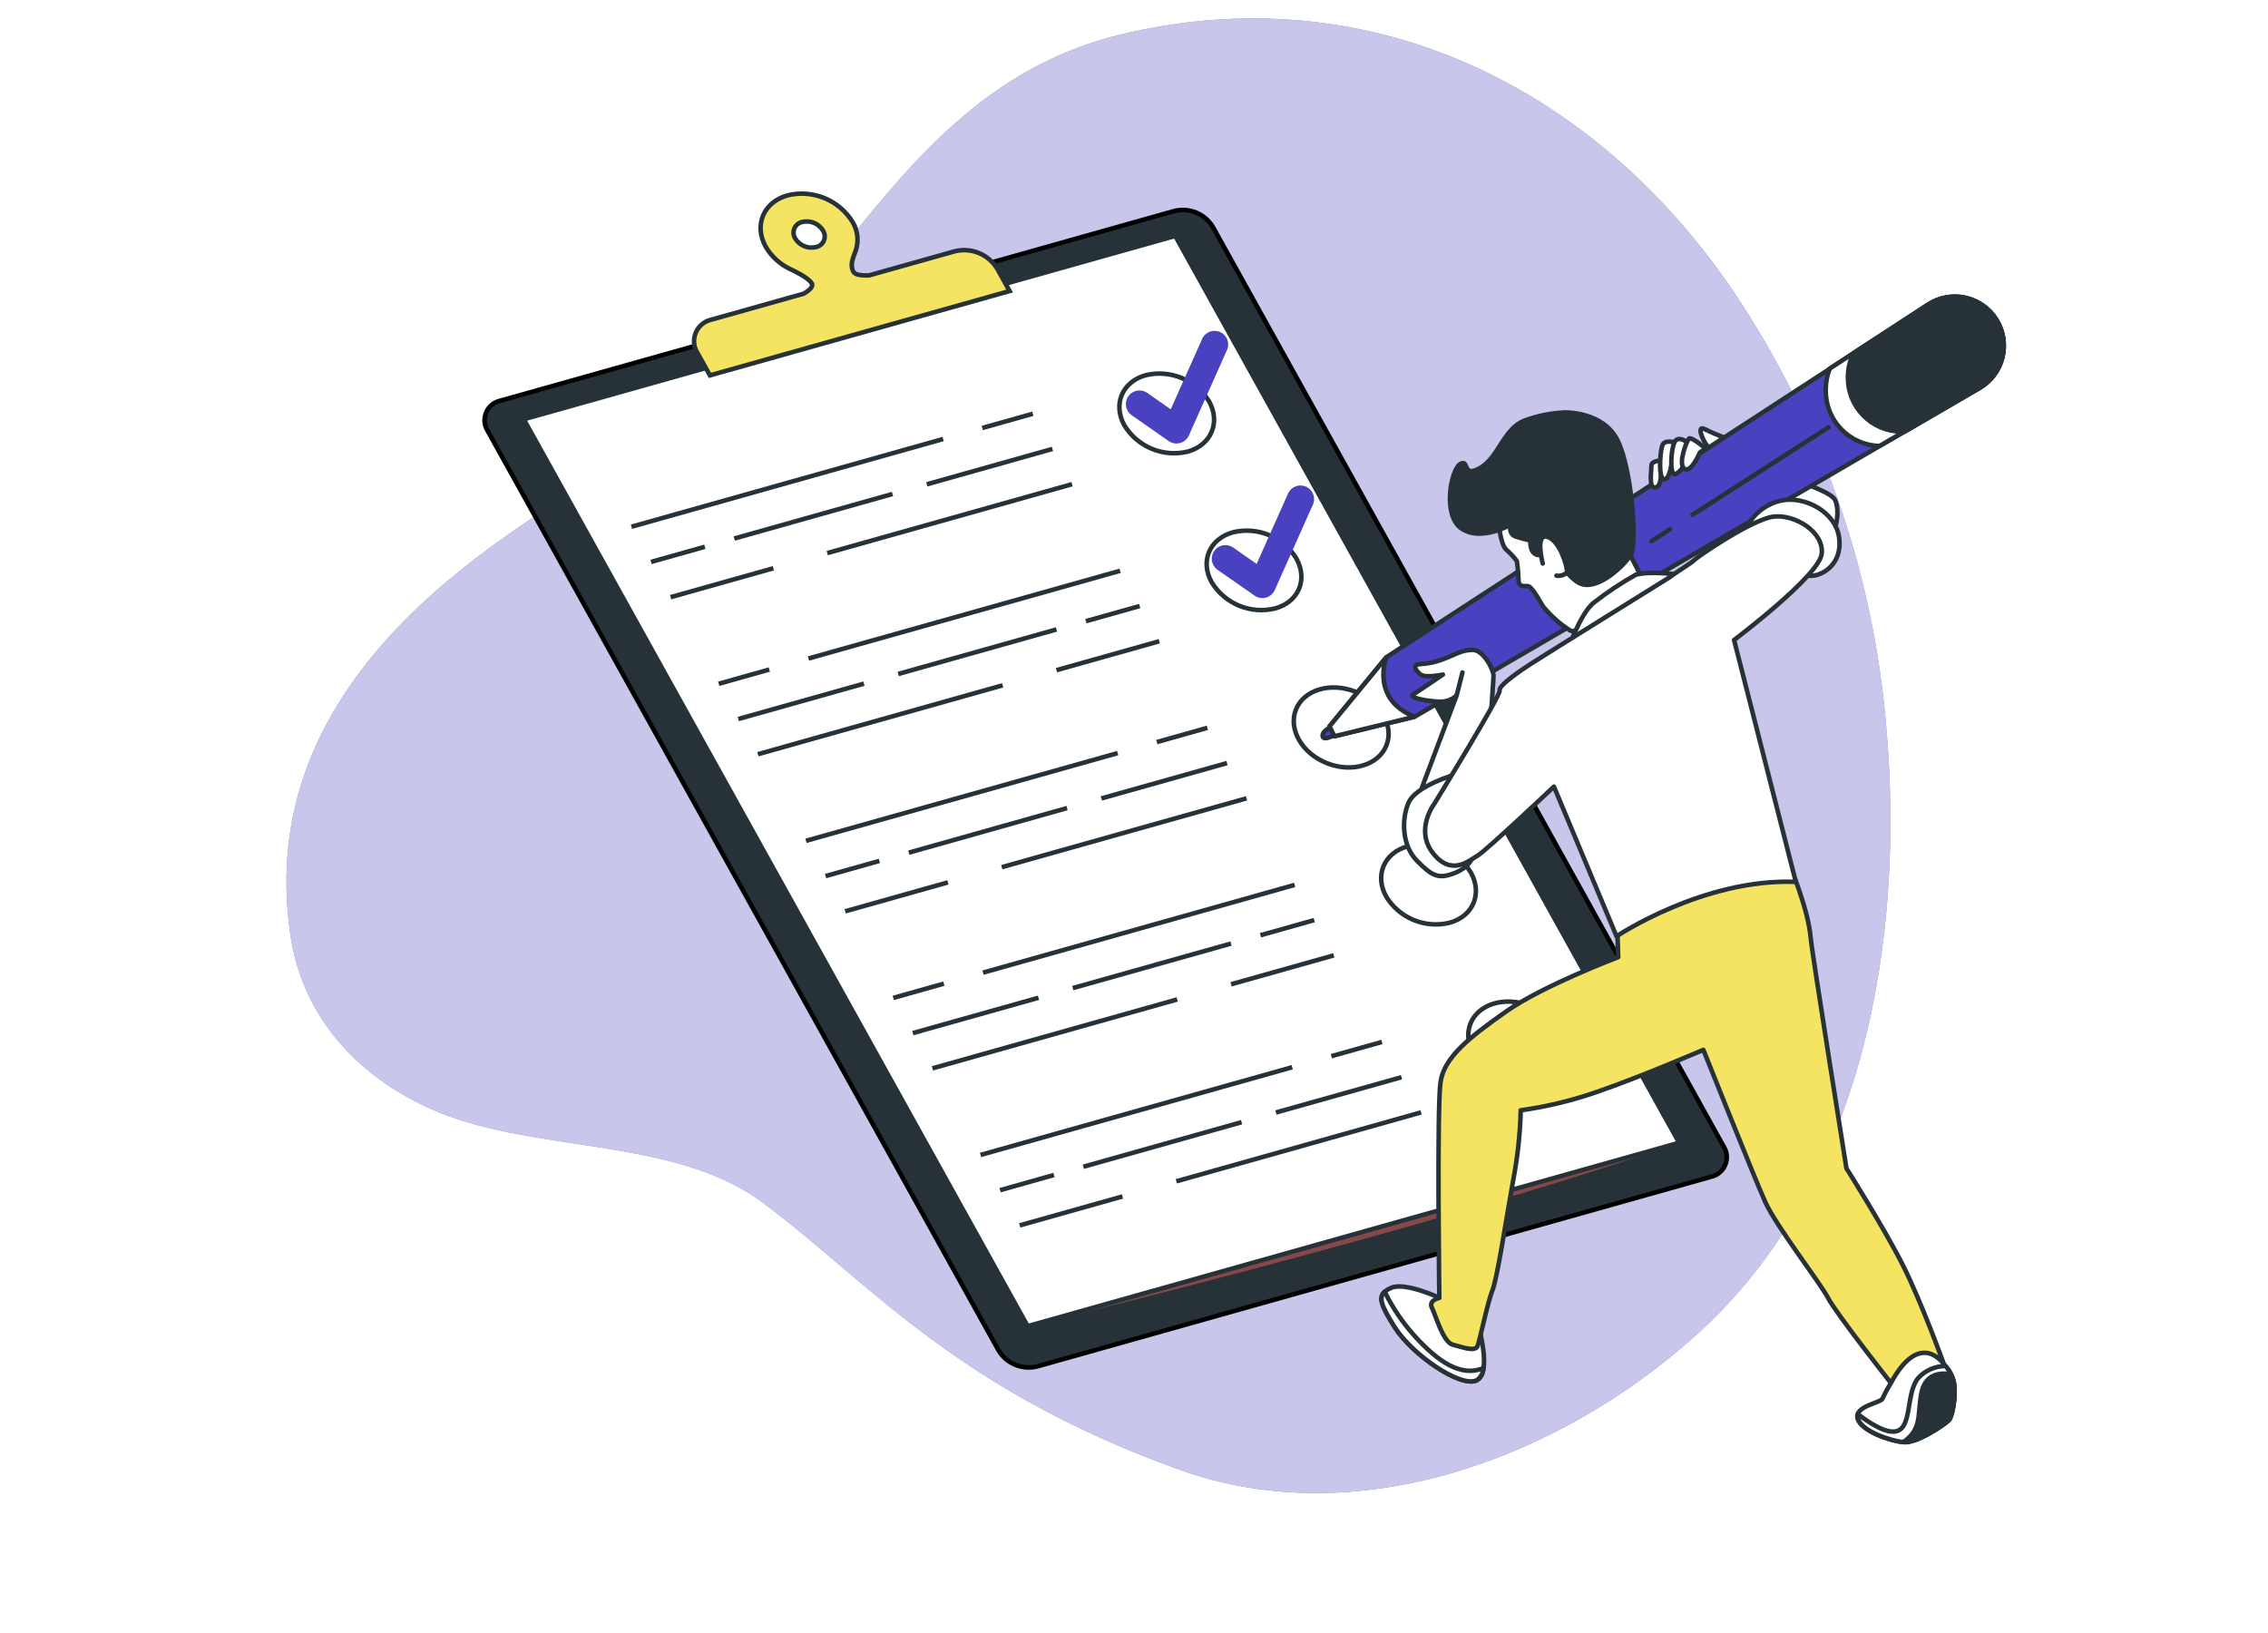 <svg width="500" height="360" viewBox="0 0 500 360" fill="none" xmlns="http://www.w3.org/2000/svg">
<rect x="0" y="0" width="500" height="360" fill="#808080" stroke="none"/>
<g clip-path="url(#clip0_15_3334)">
<rect width="500" height="360" fill="white"/>
<path d="M415.83 160.1C412.964 125.829 401.388 92.86 382.2 64.32C351.46 18.87 301.29 -5.68 246.71 7.7C195.1 20.36 182 76.24 139 101C106 120 56 151 64 206C66.61 223.93 78.48 237 94.76 244.37C117.02 254.42 148.15 250.37 168 265C191 282 210 306 260 324C299.55 338.24 344.15 321.2 374 294.25C410.82 261.08 420 207.59 415.83 160.1Z" fill="#4941C0"/>
<path opacity="0.7" d="M415.83 160.1C412.964 125.829 401.388 92.86 382.2 64.32C351.46 18.87 301.29 -5.68 246.71 7.7C195.1 20.36 182 76.24 139 101C106 120 56 151 64 206C66.61 223.93 78.48 237 94.76 244.37C117.02 254.42 148.15 250.37 168 265C191 282 210 306 260 324C299.55 338.24 344.15 321.2 374 294.25C410.82 261.08 420 207.59 415.83 160.1Z" fill="white"/>
<path d="M377.2 259.43L228.65 301.24C227.046 301.634 225.359 301.508 223.832 300.878C222.306 300.249 221.02 299.15 220.16 297.74L107.51 95C107.128 94.397 106.898 93.711 106.839 93C106.781 92.29 106.895 91.575 107.174 90.918C107.452 90.261 107.885 89.682 108.437 89.229C108.988 88.777 109.641 88.465 110.34 88.32L258.89 46.51C260.491 46.114 262.176 46.239 263.701 46.866C265.227 47.494 266.512 48.592 267.37 50L380 252.74C380.382 253.341 380.612 254.026 380.673 254.735C380.733 255.445 380.621 256.159 380.346 256.816C380.071 257.473 379.641 258.053 379.093 258.509C378.546 258.964 377.896 259.28 377.2 259.43Z" fill="#263238" stroke="black" stroke-miterlimit="10"/>
<path d="M226.56 292.35C226.56 292.35 312.4 271.93 370.18 251.92L226.56 292.35Z" fill="#884849"/>
<path d="M370.18 251.92L226.56 292.35L115.47 92.43L259.09 52.01L370.18 251.92Z" fill="white" stroke="#263238" stroke-miterlimit="10"/>
<path d="M216.55 94.35L227.7 91.21" stroke="#263238" stroke-miterlimit="10"/>
<path d="M139.21 116.12L207.92 96.78" stroke="#263238" stroke-miterlimit="10"/>
<path d="M204.32 106.77L232.02 98.97" stroke="#263238" stroke-miterlimit="10"/>
<path d="M161.87 118.72L196.76 108.9" stroke="#263238" stroke-miterlimit="10"/>
<path d="M143.52 123.88L155.39 120.54" stroke="#263238" stroke-miterlimit="10"/>
<path d="M182.37 121.93L236.34 106.74" stroke="#263238" stroke-miterlimit="10"/>
<path d="M147.84 131.65L170.5 125.27" stroke="#263238" stroke-miterlimit="10"/>
<path d="M266.56 88.5C265.139 86.178 263.018 84.367 260.502 83.328C257.986 82.289 255.205 82.076 252.56 82.72C247.39 84.18 245.3 89.12 247.88 93.77C249.297 96.095 251.418 97.909 253.935 98.948C256.452 99.988 259.235 100.198 261.88 99.55C267 98.1 269.14 93.15 266.56 88.5Z" fill="white" stroke="#263238" stroke-miterlimit="10"/>
<path d="M169.6 147.6L158.45 150.74" stroke="#263238" stroke-miterlimit="10"/>
<path d="M246.94 125.83L178.23 145.17" stroke="#263238" stroke-miterlimit="10"/>
<path d="M190.46 150.71L162.76 158.51" stroke="#263238" stroke-miterlimit="10"/>
<path d="M232.91 138.76L198.02 148.58" stroke="#263238" stroke-miterlimit="10"/>
<path d="M251.26 133.6L239.39 136.94" stroke="#263238" stroke-miterlimit="10"/>
<path d="M221.04 151.08L167.08 166.27" stroke="#263238" stroke-miterlimit="10"/>
<path d="M255.58 141.36L232.91 147.74" stroke="#263238" stroke-miterlimit="10"/>
<path d="M285.8 123.13C284.383 120.804 282.262 118.991 279.745 117.951C277.227 116.912 274.445 116.701 271.8 117.35C266.63 118.8 264.54 123.75 267.12 128.35C268.536 130.677 270.657 132.491 273.174 133.531C275.692 134.57 278.475 134.78 281.12 134.13C286.28 132.72 288.38 127.77 285.8 123.13Z" fill="white" stroke="#263238" stroke-miterlimit="10"/>
<path d="M255.03 163.59L266.18 160.45" stroke="#263238" stroke-miterlimit="10"/>
<path d="M177.69 185.36L246.4 166.02" stroke="#263238" stroke-miterlimit="10"/>
<path d="M242.8 176.02L270.5 168.22" stroke="#263238" stroke-miterlimit="10"/>
<path d="M200.35 187.97L235.24 178.14" stroke="#263238" stroke-miterlimit="10"/>
<path d="M182 193.13L193.87 189.79" stroke="#263238" stroke-miterlimit="10"/>
<path d="M220.85 191.17L274.81 175.99" stroke="#263238" stroke-miterlimit="10"/>
<path d="M186.32 200.9L208.98 194.52" stroke="#263238" stroke-miterlimit="10"/>
<path d="M305.659 164.299C307.373 159.94 304.291 154.649 298.776 152.481C293.261 150.313 287.401 152.089 285.687 156.448C283.974 160.806 287.056 166.097 292.571 168.265C298.086 170.433 303.946 168.658 305.659 164.299Z" fill="white" stroke="#263238" stroke-miterlimit="10"/>
<path d="M208.08 216.85L196.93 219.99" stroke="#263238" stroke-miterlimit="10"/>
<path d="M285.42 195.08L216.71 214.42" stroke="#263238" stroke-miterlimit="10"/>
<path d="M228.94 219.96L201.24 227.75" stroke="#263238" stroke-miterlimit="10"/>
<path d="M271.39 208.01L236.5 217.83" stroke="#263238" stroke-miterlimit="10"/>
<path d="M289.74 202.84L277.87 206.18" stroke="#263238" stroke-miterlimit="10"/>
<path d="M259.52 220.33L205.56 235.52" stroke="#263238" stroke-miterlimit="10"/>
<path d="M294.05 210.61L271.39 216.99" stroke="#263238" stroke-miterlimit="10"/>
<path d="M324.27 192.37C322.852 190.046 320.731 188.233 318.214 187.194C315.697 186.155 312.915 185.943 310.27 186.59C305.1 188.05 303.01 192.99 305.59 197.64C307.007 199.965 309.128 201.779 311.645 202.818C314.162 203.858 316.945 204.068 319.59 203.42C324.76 202 326.86 197 324.27 192.37Z" fill="white" stroke="#263238" stroke-miterlimit="10"/>
<path d="M293.51 232.84L304.66 229.7" stroke="#263238" stroke-miterlimit="10"/>
<path d="M216.17 254.61L284.88 235.27" stroke="#263238" stroke-miterlimit="10"/>
<path d="M281.28 245.26L308.98 237.47" stroke="#263238" stroke-miterlimit="10"/>
<path d="M238.83 257.21L273.72 247.39" stroke="#263238" stroke-miterlimit="10"/>
<path d="M220.48 262.38L232.35 259.03" stroke="#263238" stroke-miterlimit="10"/>
<path d="M259.33 260.42L313.29 245.23" stroke="#263238" stroke-miterlimit="10"/>
<path d="M224.8 270.14L247.46 263.76" stroke="#263238" stroke-miterlimit="10"/>
<path d="M344.137 233.542C345.85 229.183 342.768 223.892 337.253 221.724C331.738 219.556 325.878 221.332 324.164 225.691C322.451 230.049 325.533 235.34 331.048 237.508C336.563 239.676 342.423 237.901 344.137 233.542Z" fill="white" stroke="#263238" stroke-miterlimit="10"/>
<path d="M210.47 55.4L191.59 60.71C190.16 60.77 188.59 60.66 188.15 59.93C187.15 58.05 188.43 56.29 188.83 54.63C189.293 52.717 188.995 50.698 188 49C186.543 46.611 184.362 44.748 181.775 43.682C179.187 42.616 176.327 42.401 173.61 43.07C168.31 44.57 166.17 49.64 168.81 54.4C170.105 56.599 172.047 58.345 174.37 59.4C174.37 59.4 178.2 61.11 178.97 62.49C179.38 63.22 178.31 64.08 177.22 64.73L156.87 70.46C156.103 70.621 155.386 70.966 154.78 71.464C154.175 71.963 153.699 72.6 153.394 73.322C153.088 74.044 152.962 74.829 153.026 75.611C153.09 76.392 153.341 77.147 153.76 77.81L156.51 82.75L222.58 64.16L219.83 59.21C218.879 57.66 217.459 56.455 215.775 55.77C214.091 55.084 212.232 54.955 210.47 55.4V55.4ZM176.84 48.94C177.71 48.724 178.627 48.792 179.456 49.134C180.286 49.476 180.984 50.074 181.45 50.84C181.657 51.167 181.781 51.539 181.813 51.925C181.844 52.31 181.781 52.698 181.63 53.054C181.478 53.41 181.243 53.724 180.943 53.969C180.644 54.214 180.289 54.382 179.91 54.46C179.042 54.676 178.128 54.609 177.3 54.269C176.473 53.929 175.775 53.334 175.31 52.57C175.103 52.243 174.979 51.871 174.947 51.485C174.915 51.099 174.977 50.712 175.127 50.355C175.277 49.999 175.512 49.684 175.81 49.438C176.108 49.191 176.461 49.02 176.84 48.94V48.94Z" fill="#F5E461" stroke="#263238" stroke-miterlimit="10"/>
<path d="M251.21 89.08L259.36 94.77L267.76 75.94" stroke="#4941C0" stroke-width="6" stroke-linecap="round" stroke-linejoin="round"/>
<path d="M270.15 123.17L278.3 128.85L286.7 110.03" stroke="#4941C0" stroke-width="6" stroke-linecap="round" stroke-linejoin="round"/>
<path d="M403.82 118.51C403.82 118.51 405.99 113.89 404.63 110.35C403.27 106.81 378.24 101.1 378.24 101.1C378.24 101.1 372.53 101.1 372.8 104.37C373.07 107.64 393.75 120.15 395.38 121.23C397.01 122.31 403.27 124.77 403.82 118.51Z" fill="white" stroke="#263238" stroke-linecap="round" stroke-linejoin="round"/>
<path d="M380.31 96.53C378.769 95.959 377.257 95.312 375.78 94.59C373.62 93.51 375.99 98.48 376.86 98.69C377.73 98.9 379.86 99.34 379.86 99.34L380.31 96.53Z" fill="white" stroke="#263238" stroke-linecap="round" stroke-linejoin="round"/>
<path d="M305.61 144.9L293.1 160.13L294.18 162.31L311.87 158L436.38 85.52C437.623 84.793 438.708 83.824 439.571 82.67C440.433 81.517 441.056 80.203 441.403 78.805C441.75 77.407 441.813 75.953 441.589 74.531C441.365 73.108 440.859 71.744 440.1 70.52V70.52C439.341 69.308 438.349 68.258 437.181 67.433C436.014 66.608 434.693 66.024 433.297 65.714C431.901 65.404 430.458 65.375 429.05 65.628C427.643 65.882 426.3 66.413 425.1 67.19L305.61 144.9Z" fill="#4941C0" stroke="#263238" stroke-linecap="round" stroke-linejoin="round"/>
<path d="M368.17 116.67L364.11 119.29" stroke="#263238" stroke-linecap="round" stroke-linejoin="round"/>
<path d="M403.12 94.19L373.13 113.49" stroke="#263238" stroke-linecap="round" stroke-linejoin="round"/>
<path d="M294.26 159.81C294.26 159.81 291.15 161.11 291.63 162.42C292.11 163.73 296.57 160.56 296.57 160.56L294.26 159.81Z" fill="#4941C0" stroke="#263238" stroke-linecap="round" stroke-linejoin="round"/>
<path d="M293.1 160.13L294.18 162.31L311.87 158C302.07 154.19 305.61 144.94 305.61 144.94L293.1 160.13Z" fill="white" stroke="#263238" stroke-linecap="round" stroke-linejoin="round"/>
<path d="M440.1 70.45C439.341 69.238 438.349 68.189 437.181 67.363C436.014 66.538 434.693 65.954 433.297 65.644C431.901 65.334 430.458 65.305 429.05 65.558C427.643 65.812 426.3 66.343 425.1 67.12L403.38 81.26C402.795 82.751 402.496 84.339 402.5 85.94C402.438 89.151 403.65 92.255 405.87 94.575C408.091 96.895 411.14 98.241 414.35 98.32L436.42 85.48C437.664 84.749 438.749 83.777 439.61 82.619C440.471 81.462 441.092 80.144 441.435 78.743C441.778 77.341 441.837 75.885 441.608 74.461C441.378 73.037 440.865 71.673 440.1 70.45V70.45Z" fill="white" stroke="#263238" stroke-linecap="round" stroke-linejoin="round"/>
<path d="M440.1 70.45C439.342 69.238 438.35 68.189 437.182 67.363C436.014 66.538 434.693 65.954 433.297 65.644C431.901 65.334 430.458 65.305 429.05 65.558C427.643 65.812 426.3 66.343 425.1 67.12L408.6 77.87C407.802 79.516 407.388 81.321 407.39 83.15C407.369 84.707 407.655 86.252 408.232 87.698C408.808 89.144 409.665 90.462 410.751 91.576C411.838 92.691 413.134 93.58 414.565 94.194C415.996 94.807 417.533 95.132 419.09 95.15C419.36 95.15 419.64 95.15 419.9 95.15L436.42 85.54C437.672 84.809 438.764 83.834 439.631 82.672C440.498 81.51 441.122 80.185 441.465 78.777C441.809 77.368 441.865 75.905 441.63 74.474C441.396 73.044 440.875 71.675 440.1 70.45V70.45Z" fill="#263238" stroke="#263238" stroke-linecap="round" stroke-linejoin="round"/>
<path d="M366.5 101.5C366.5 101.5 364.08 101.5 364.08 102.6C364.08 103.7 363.44 107.6 364.84 107.49C366.24 107.38 366.12 104.93 366.24 104.07C366.36 103.21 366.5 101.5 366.5 101.5Z" fill="white" stroke="#263238" stroke-linecap="round" stroke-linejoin="round"/>
<path d="M369.14 97.52C369.14 97.52 366.98 96.85 366.48 98.18C365.98 99.51 365.48 105.83 366.98 105.66C368.48 105.49 368.81 99.85 369.14 97.52Z" fill="white" stroke="#263238" stroke-linecap="round" stroke-linejoin="round"/>
<path d="M372.47 97.85C372.47 97.85 369.97 95.69 369.14 97.52C368.31 99.35 368.14 104.52 369.14 104.52C370.14 104.52 371.64 102.36 371.97 101.2C372.219 100.097 372.386 98.977 372.47 97.85Z" fill="white" stroke="#263238" stroke-linecap="round" stroke-linejoin="round"/>
<path d="M376 98.85C376 98.85 372.84 96.19 372.34 96.69C371.84 97.19 369.84 102.31 371.34 103.34C372.84 104.37 374.74 99.77 374.74 99.77L376 98.85Z" fill="white" stroke="#263238" stroke-linecap="round" stroke-linejoin="round"/>
<path d="M330.33 114.63C330.33 114.63 330.68 119.96 332.1 121.21C332.958 121.953 333.733 122.788 334.41 123.7C334.606 125.056 334.726 126.421 334.77 127.79C334.77 129.39 335.84 129.21 336.77 129.21C337.7 129.21 339.26 132.21 340.15 133.65C341.846 135.745 343.872 137.549 346.15 138.99C347.75 139.88 350.42 136.5 350.42 136.5L351.66 140.06L364.29 131.88L358.07 119.78C357.703 115.586 356.426 111.521 354.33 107.87C350.77 101.47 345.97 97.87 337.97 100.22C329.97 102.57 330.33 114.63 330.33 114.63Z" fill="white" stroke="#263238" stroke-linecap="round" stroke-linejoin="round"/>
<path d="M344.94 90.93C341.957 91.061 339.012 91.651 336.21 92.68C331.54 94.33 330.39 100.83 326.32 103.16C322.25 105.49 323.99 101.16 321.95 102.28C319.91 103.4 317.88 113.63 322.24 116.54C326.6 119.45 333.01 115.67 333.01 115.67C333.01 115.67 332.43 117.67 334.17 118.29C335.223 118.639 336.295 118.93 337.38 119.16C337.38 119.16 337.08 122.66 339.7 122.36C342.32 122.06 340 118 340 118C340 118 344.95 127.6 348.74 128.77C352.53 129.94 358.05 124.69 359.5 122.36C360.95 120.03 359.79 103.45 356.59 97.05C353.39 90.65 344.94 90.93 344.94 90.93Z" fill="#263238" stroke="#263238" stroke-linecap="round" stroke-linejoin="round"/>
<path d="M340.11 124.23C340.11 124.23 338.33 117.47 341.17 118.36C344.01 119.25 345.62 125.3 345.44 126.01C345.26 126.72 343.84 127.07 343.13 126.9" fill="white"/>
<path d="M340.11 124.23C340.11 124.23 338.33 117.47 341.17 118.36C344.01 119.25 345.62 125.3 345.44 126.01C345.26 126.72 343.84 127.07 343.13 126.9" stroke="#263238" stroke-linecap="round" stroke-linejoin="round"/>
<path d="M360.66 126.68C357.344 128.543 354.175 130.656 351.18 133C348.18 135.67 345.49 143.67 345.49 143.67C345.49 143.67 363.81 131.22 367.01 129.45C370.21 127.68 370.92 126.78 370.92 126.78C370.92 126.78 364.22 125.79 360.66 126.68Z" fill="white" stroke="#263238" stroke-linecap="round" stroke-linejoin="round"/>
<path d="M385.32 115.79C386.094 114.419 387.147 113.227 388.412 112.29C389.676 111.353 391.123 110.692 392.66 110.35C397.83 109.26 404.66 112.8 405.45 118.51C406.24 124.22 401.91 126.95 399.19 126.95C396.47 126.95 394.02 123.14 394.02 123.14C394.02 123.14 385.32 119.87 385.32 115.79Z" fill="white" stroke="#263238" stroke-linecap="round" stroke-linejoin="round"/>
<path d="M312.41 176.46L321.12 153.33C320.146 154.201 318.886 154.685 317.58 154.69C315.4 154.69 310.24 153.88 311.58 153.06C312.92 152.24 318.1 148.71 318.1 148.71C318.1 148.71 314.3 149.53 313.21 148.71C312.12 147.89 311.58 146.8 312.39 146.53C313.2 146.26 314.84 146.53 317.83 145.44C320.82 144.35 322.18 143.27 324.63 143.27C327.08 143.27 329.26 147.62 329.26 148.98C329.26 150.34 327.35 176.18 327.35 177.27C327.35 178.36 327.35 179.45 320.28 180.27C313.21 181.09 312.14 179.45 312.41 176.46Z" fill="white" stroke="#263238" stroke-linecap="round" stroke-linejoin="round"/>
<path d="M321.12 153.33L322.41 148.25" stroke="#263238" stroke-linecap="round" stroke-linejoin="round"/>
<path d="M320.84 170.74C320.84 170.74 312.14 173.19 310.51 177C308.88 180.81 309.15 186.52 312.41 189.79C315.67 193.06 317.04 193.87 320.57 192.51C324.1 191.15 324.93 188.97 325.2 186.79C325.47 184.61 327.37 177.27 320.84 170.74Z" fill="white" stroke="#263238" stroke-linecap="round" stroke-linejoin="round"/>
<path d="M317.31 286.09C317.31 286.09 309.69 282.55 306.7 283.91C303.71 285.27 303.7 286.63 307.51 292.62C311.32 298.61 321.93 305.95 325.51 304.31C329.09 302.67 325.78 291.8 325.78 291.8L317.31 286.09Z" fill="white" stroke="#263238" stroke-linecap="round" stroke-linejoin="round"/>
<path d="M311.87 294.52C309.227 291.593 307.005 288.311 305.27 284.77C303.87 286.01 304.47 287.83 307.51 292.62C311.32 298.62 321.93 305.95 325.51 304.31C325.964 304.018 326.339 303.618 326.599 303.144C326.859 302.671 326.997 302.14 327 301.6C322 303.71 316.83 300 311.87 294.52Z" fill="white" stroke="#263238" stroke-linecap="round" stroke-linejoin="round"/>
<path d="M356.48 202.84L356.75 211.01C356.75 211.01 340.16 217.26 332 223.01C323.84 228.76 318.4 233.07 317.58 238.51C316.76 243.95 317.31 286.12 317.31 286.12C317.31 286.12 314.86 286.66 315.68 288.29C316.5 289.92 318.12 295.91 320.3 296.45C322.48 296.99 325.2 298.09 325.74 296.73C326.28 295.37 327.92 287.21 329.01 284.49C330.1 281.77 332 269 333.63 260C334.585 254.976 335.13 249.883 335.26 244.77C341.004 243.97 346.655 242.603 352.13 240.69C361.65 237.42 375.52 231.44 375.52 231.44C375.52 231.44 386.68 259.44 389.13 264.9C391.58 270.36 401.13 282.58 403 286.12C404.87 289.66 416.87 304.89 416.87 304.89C416.87 304.89 421.5 300.81 424.49 300.81H428.57C428.57 300.81 423.67 287.21 419.57 279.04C415.47 270.87 407.06 257.55 407.06 257.55C407.06 257.55 399.45 209.96 399.17 206.68C398.64 200.4 394.62 190.92 394.62 190.92C394.62 190.92 381.51 188.15 356.48 202.84Z" fill="#F5E461" stroke="#263238" stroke-linecap="round" stroke-linejoin="round"/>
<path d="M416.87 304.86C416.171 306 415.537 307.179 414.97 308.39C414.7 309.21 408.71 310.03 409.53 312.75C410.35 315.47 416.6 317.64 419.59 317.92C422.58 318.2 428.59 314.11 429.66 313.02C430.3 312.38 431.26 308.15 430.75 304.86C430.418 303.323 429.663 301.91 428.57 300.78C428.57 300.78 423.4 292.89 416.87 304.86Z" fill="white" stroke="#263238" stroke-linecap="round" stroke-linejoin="round"/>
<path d="M430.75 304.86C430.472 303.479 429.834 302.196 428.9 301.14C427.774 301.149 426.661 301.387 425.63 301.839C424.599 302.291 423.67 302.948 422.9 303.77C420.18 307.03 421.54 314.38 418.27 315.47C415.84 316.28 411.59 313.31 409.59 311.75C409.479 312.074 409.479 312.426 409.59 312.75C410.4 315.47 416.66 317.64 419.65 317.92C422.64 318.2 428.65 314.11 429.72 313.02C430.3 312.38 431.26 308.15 430.75 304.86Z" fill="white" stroke="#263238" stroke-linecap="round" stroke-linejoin="round"/>
<path d="M423.67 306.76C422.59 311.66 423.95 314.92 419.59 317.92C422.59 318.19 428.59 314.11 429.66 313.02C430.3 312.38 431.26 308.15 430.75 304.86C430.633 304.178 430.407 303.52 430.08 302.91H429.66C429.66 302.91 424.76 301.87 423.67 306.76Z" fill="#263238" stroke="#263238" stroke-linecap="round" stroke-linejoin="round"/>
<path d="M391 113.89C386.38 114.43 374.41 122.59 373.59 123.41C372.77 124.23 369.51 126.13 368.15 127.22C368.15 127.22 340.15 144.63 337.68 146.22C335.21 147.81 330.34 151.12 330.61 152.22C330.88 153.32 316.19 177.22 316.19 177.22C316.19 177.22 311.84 182.94 315.92 188.1C320 193.26 323.81 189.74 325.71 188.65C327.61 187.56 342.58 173.41 342.58 173.41L356.38 206.41C356.38 206.41 375.49 193.6 395.9 194.41L382.29 141.09C382.29 141.09 401.07 126.95 401.61 122.09C402.15 117.23 395.65 113.34 391 113.89Z" fill="white"/>
<path d="M391 113.89C386.38 114.43 374.41 122.59 373.59 123.41C372.77 124.23 369.51 126.13 368.15 127.22C368.15 127.22 340.15 144.63 337.68 146.22C335.21 147.81 330.34 151.12 330.61 152.22C330.88 153.32 316.19 177.22 316.19 177.22C316.19 177.22 311.84 182.94 315.92 188.1C320 193.26 323.81 189.74 325.71 188.65C327.61 187.56 342.58 173.41 342.58 173.41L356.38 206.41C356.38 206.41 375.49 193.6 395.9 194.41L382.29 141.09C382.29 141.09 401.07 126.95 401.61 122.09C402.15 117.23 395.65 113.34 391 113.89Z" stroke="#263238" stroke-linecap="round" stroke-linejoin="round"/>
<path d="M360.78 172C360.74 172.11 360.71 172.224 360.69 172.34C360.81 172 360.85 171.87 360.78 172Z" fill="#263238"/>
</g>
<defs>
<clipPath id="clip0_15_3334">
<rect width="500" height="360" fill="white"/>
</clipPath>
</defs>
</svg>
